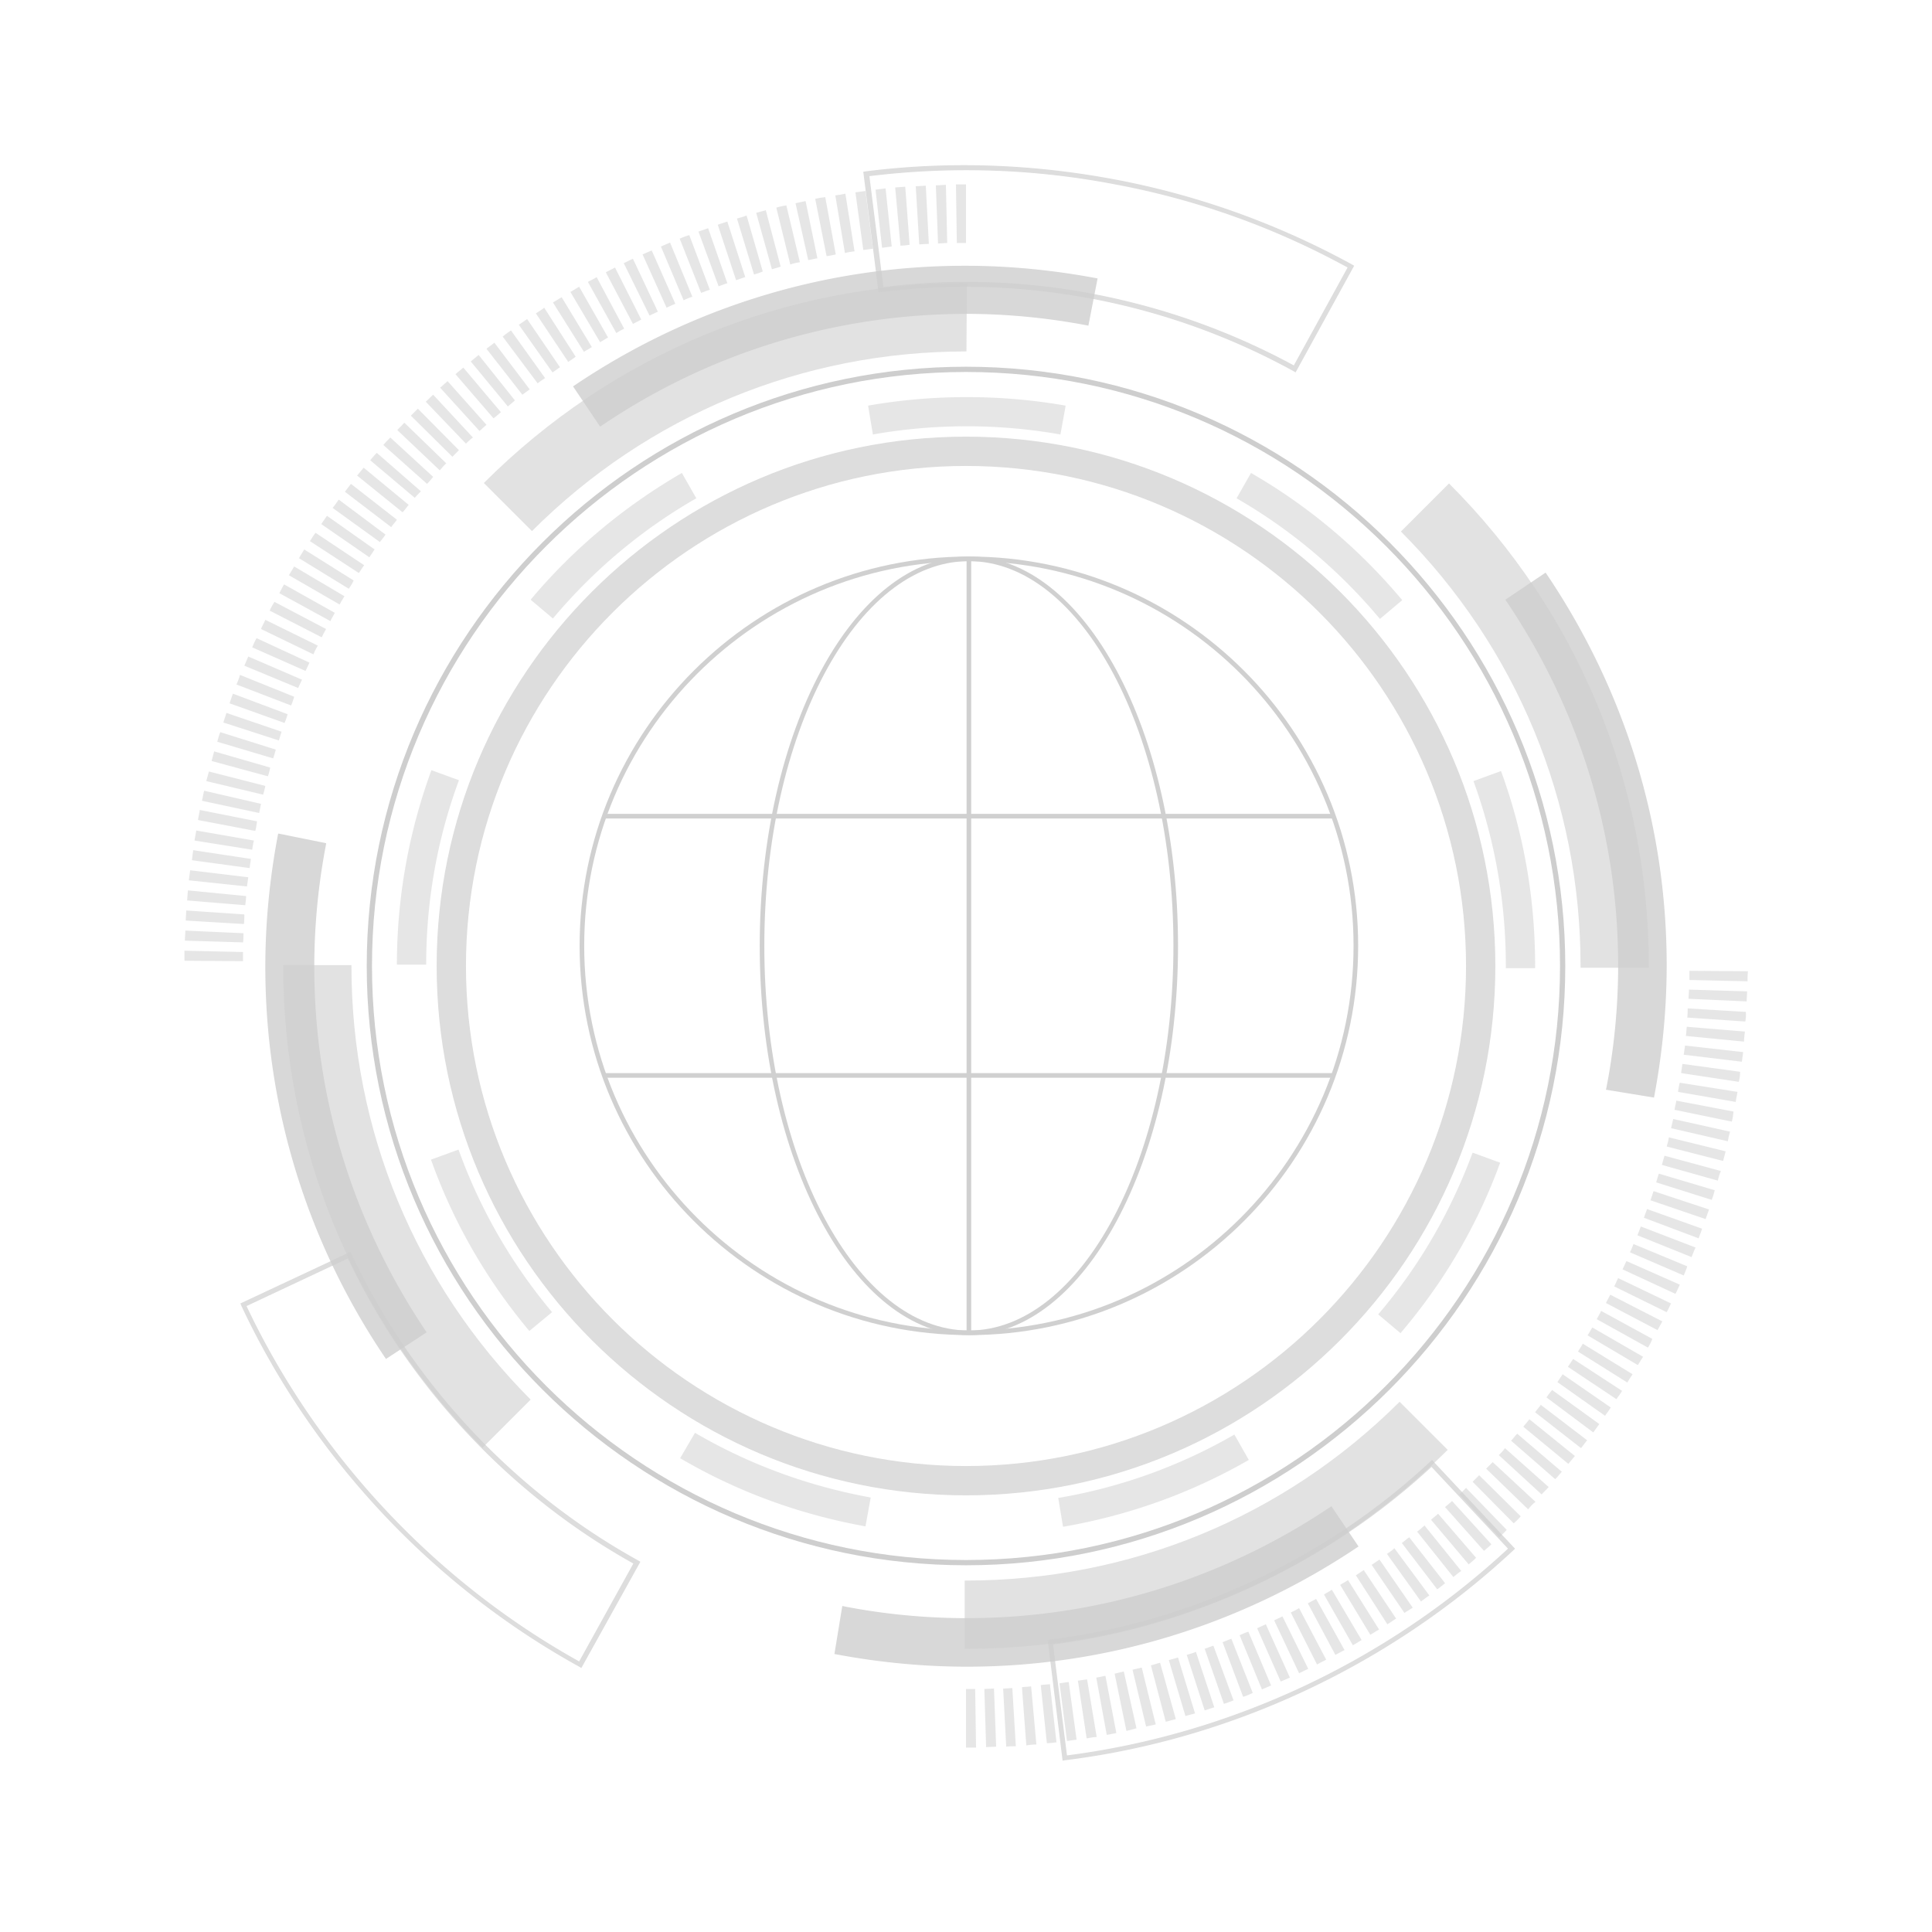 <svg width="670" height="670" fill="none" xmlns="http://www.w3.org/2000/svg"><g opacity=".39" clip-path="url(#clip0_852_2538)"><path opacity=".7" d="M368.5 610.579l-5.154-41.837.91-.152c48.81-6.063 95.649-28.043 131.726-61.694l.606-.607 28.801 30.772-.606.606c-42.595 39.715-97.772 65.636-155.373 72.76l-.91.152zm-3.335-40.321l4.851 38.502c56.692-7.276 110.808-32.591 152.948-71.699l-26.527-28.346c-36.229 33.5-82.765 55.328-131.272 61.543zm-163.559 8.185l-.758-.455c-50.78-28.043-92.466-72.457-117.174-125.208l-.303-.758 38.199-17.887.303.758c21.07 44.717 56.39 82.462 99.439 106.26l.758.455-20.464 36.835zM85.493 452.932c24.557 51.841 65.484 95.497 115.355 123.237l18.797-33.954c-42.747-23.799-77.914-61.392-98.984-105.806l-35.168 16.523zm363.801-323.783l-.758-.455a236.261 236.261 0 00-69.425-25.011c-24.405-4.7-49.113-5.457-73.518-2.426l-.91.152-5.305-41.837.909-.152c28.801-3.638 57.905-2.577 86.706 2.88 28.801 5.457 56.389 15.462 81.855 29.408l.758.454-20.312 36.987zM334.697 97.771c15.007 0 30.013 1.364 44.869 4.244 24.405 4.699 47.597 13.037 69.122 24.709l18.645-33.955c-25.163-13.794-52.145-23.496-80.491-28.801-28.346-5.457-56.996-6.367-85.342-2.88l4.851 38.502a222.466 222.466 0 0128.346-1.819z" fill="gray"/><path opacity=".8" d="M335.304 577.989c-15.31 0-30.772-1.516-45.93-4.396l2.728-16.674.607.151c13.945 2.729 28.346 4.093 42.595 4.093 45.172 0 88.828-13.491 126.42-38.805l9.399 13.945c-40.322 27.134-87.313 41.686-135.819 41.686zM133.849 471.274c-27.437-40.473-41.837-87.464-41.837-135.971 0-15.31 1.516-30.771 4.396-45.93l.151-.303 16.523 3.335v.303a225.591 225.591 0 00-4.093 42.747c0 45.172 13.491 88.828 38.957 126.572l-14.097 9.247zm439.744-90.647l-16.674-2.729.152-.606c2.728-13.946 4.092-28.346 4.092-42.595 0-45.172-13.491-88.98-39.108-126.724L536 198.575c27.437 40.473 41.989 87.464 41.989 136.122 0 15.31-1.516 30.772-4.396 45.93zM208.125 147.946L198.727 134c40.473-27.436 87.463-41.837 135.97-41.837 15.31 0 30.772 1.516 45.93 4.396l-3.183 16.371a225.665 225.665 0 00-42.747-4.093c-45.172.152-88.979 13.491-126.572 39.109z" fill="gray"/><path opacity=".6" d="M334.546 571.774v-23.647h.303c56.995 0 110.353-21.98 150.522-61.998l16.675 16.675c-44.718 44.414-103.987 68.97-166.894 68.97h-.606zm-167.197-69.728C122.783 457.328 98.227 398.059 98.227 335v-.303h23.647V335c0 56.844 22.131 110.202 62.149 150.371l-16.674 16.675zm404.425-166.439h-23.647V335c0-56.844-22.131-110.353-62.301-150.674l16.674-16.674C547.218 212.369 571.774 271.79 571.774 335v.607zM184.478 184.175L167.803 167.5C212.521 122.783 271.79 98.227 335 98.227h.303l-.151 23.647H335c-56.844 0-110.353 22.131-150.522 62.301z" fill="gray"/><path opacity=".7" d="M334.999 518.567c-101.257 0-183.567-82.31-183.567-183.568 0-101.257 82.31-183.567 183.567-183.567 101.258 0 183.568 82.31 183.568 183.567 0 101.258-82.31 183.568-183.568 183.568zm0-356.979c-95.649 0-173.411 77.762-173.411 173.411 0 95.65 77.762 173.412 173.411 173.412 95.65 0 173.412-77.762 173.412-173.412 0-95.649-77.762-173.411-173.412-173.411z" fill="gray"/><g opacity=".47" clip-path="url(#clip1_852_2538)" fill="#000"><path d="M335.997 463C261.561 463 201 402.435 201 328s60.561-135 134.997-135S471 253.559 471 328s-60.561 135.006-135.003 135.006V463zm0-268.403c-73.558 0-133.4 59.841-133.4 133.403 0 73.562 59.842 133.408 133.4 133.408s133.4-59.846 133.4-133.408c0-73.562-59.836-133.403-133.4-133.403z"/><path d="M336.799 193.796h-1.598v268.403h1.598V193.796z"/><path d="M335.997 463c-39.988 0-72.532-60.559-72.532-135s32.544-135 72.532-135c39.989 0 72.533 60.565 72.533 135.006s-32.538 135-72.533 135V463zm0-268.403c-39.11 0-70.935 59.846-70.935 133.409 0 73.562 31.819 133.402 70.935 133.402 39.117 0 70.935-59.84 70.935-133.402 0-73.563-31.818-133.409-70.935-133.409z"/><path d="M462.211 282.247H209.512v1.597h252.699v-1.597zm0 89.902H209.512v1.598h252.699v-1.598z"/></g><path d="M335.001 542.821c-114.597 0-207.821-93.224-207.821-207.821s93.224-207.821 207.821-207.821S542.822 220.403 542.822 335s-93.224 207.821-207.821 207.821zm0-413.823c-113.688 0-206.002 92.466-206.002 206.002 0 113.688 92.466 206.002 206.002 206.002 113.688 0 206.002-92.466 206.002-206.002 0-113.688-92.314-206.002-206.002-206.002z" fill="gray"/><path d="M335 606.032V585.72h3.183l.303 20.312H335zm6.973-.151l-.606-20.161 3.334-.152.758 20.161-3.486.152zm6.973-.152l-1.061-20.161c1.061 0 2.122-.151 3.183-.151l1.213 20.16c-.91 0-2.123 0-3.335.152zm6.973-.455l-1.516-20.16c1.061-.152 2.122-.152 3.183-.304l1.819 20.161c-1.061 0-2.274.152-3.486.303zm7.124-.758l-2.122-20.16c1.061-.152 2.122-.152 3.183-.303l2.274 20.16c-1.061.152-2.274.303-3.335.303zm6.973-.758l-2.577-20.009 3.183-.454 2.729 20.009-3.335.454zm6.821-.909l-3.032-20.009 3.184-.455 3.335 20.009c-1.213 0-2.274.303-3.487.455zm6.973-1.213l-3.638-19.857c1.061-.152 2.122-.455 3.183-.607l3.79 19.858c-1.061.152-2.274.455-3.335.606zm6.821-1.364l-4.093-19.857 3.184-.758 4.396 19.706-3.487.909zm6.822-1.516l-4.7-19.706c1.061-.303 2.123-.454 3.184-.758l4.85 19.706c-1.061.303-2.122.455-3.334.758zm6.821-1.667l-5.154-19.555 3.183-.909 5.457 19.554c-1.212.303-2.274.607-3.486.91zm6.821-1.971l-5.76-19.403 3.183-.909 5.912 19.403a99.548 99.548 0 00-3.335.909zm6.67-1.97l-6.215-19.252c1.061-.303 2.122-.606 3.183-1.061l6.367 19.252c-1.062.303-2.274.757-3.335 1.061zm6.669-2.274l-6.669-19.1c1.061-.303 1.97-.758 3.031-1.061l6.973 18.948c-1.061.455-2.274.91-3.335 1.213zm6.67-2.425l-7.124-18.948c1.061-.455 1.97-.758 3.031-1.213l7.428 18.796c-1.213.607-2.274 1.061-3.335 1.365zm6.518-2.577l-7.731-18.797c1.062-.455 1.971-.909 3.032-1.212l7.882 18.644-3.183 1.365zm6.518-2.729l-8.185-18.493c1.061-.455 1.97-.91 3.031-1.364l8.338 18.493-3.184 1.364zm6.367-2.88l-8.64-18.342c.909-.454 1.97-.909 2.88-1.364l8.943 18.19c-1.061.455-2.122 1.061-3.183 1.516zm6.215-3.032l-9.095-18.038c.909-.455 1.97-.91 2.88-1.516l9.398 17.887c-1.061.606-2.122 1.061-3.183 1.667zm6.366-3.335l-9.55-17.886c.91-.455 1.971-1.062 2.881-1.516l9.853 17.735c-1.213.606-2.274 1.213-3.184 1.667zm6.064-3.334l-10.005-17.584c.91-.606 1.819-1.061 2.729-1.667l10.307 17.432c-.909.606-1.97 1.212-3.031 1.819zm6.063-3.638l-10.459-17.281c.909-.606 1.819-1.061 2.728-1.667l10.763 17.129c-1.061.606-1.971 1.212-3.032 1.819zm5.912-3.638l-10.914-16.978 2.728-1.819 11.217 16.826c-1.061.606-1.97 1.364-3.031 1.971zm5.911-3.942L475.67 542.67l2.728-1.819 11.521 16.674c-.91.607-1.971 1.213-2.881 1.819zm5.761-3.941l-11.824-16.522c.91-.607 1.819-1.213 2.577-1.971l12.127 16.371c-1.061.758-1.971 1.364-2.88 2.122zm5.608-4.244l-12.278-16.068c.909-.606 1.667-1.364 2.577-1.971l12.43 15.917c-.91.758-1.819 1.516-2.729 2.122zm5.609-4.244l-12.582-15.765c.91-.606 1.668-1.364 2.577-2.122l12.733 15.764c-.909.607-1.819 1.365-2.728 2.123zm5.305-4.396l-13.036-15.462c.758-.758 1.667-1.364 2.425-2.122l13.188 15.31c-.758.758-1.667 1.516-2.577 2.274zm5.306-4.699l-13.491-15.159c.758-.758 1.667-1.364 2.425-2.122l13.643 15.007c-.758.758-1.668 1.516-2.577 2.274zm5.305-4.7l-13.794-14.855 2.274-2.274 14.097 14.553c-.909 1.061-1.819 1.819-2.577 2.576zm5.002-4.85l-14.248-14.401 2.273-2.273 14.401 14.248a18.293 18.293 0 01-2.426 2.426zm5.003-4.851l-14.552-14.097 2.273-2.274 14.856 13.794c-1.062.758-1.819 1.668-2.577 2.577zm4.699-5.154l-14.855-13.642c.757-.758 1.515-1.516 2.122-2.426l15.158 13.491c-.758.91-1.667 1.668-2.425 2.577zm4.699-5.305l-15.31-13.34c.758-.757 1.364-1.667 2.122-2.425l15.462 13.188c-.758.909-1.516 1.819-2.274 2.577zm4.547-5.306l-15.613-12.884c.758-.91 1.364-1.668 2.122-2.577l15.765 12.733-2.274 2.728zm4.396-5.457l-15.916-12.429c.606-.91 1.364-1.668 1.971-2.577l16.067 12.278c-.757.909-1.364 1.819-2.122 2.728zm4.245-5.457l-16.22-12.126c.606-.91 1.213-1.668 1.971-2.577l16.371 11.823c-.758.91-1.364 1.971-2.122 2.88zm4.092-5.76l-16.522-11.672 1.819-2.728 16.674 11.52c-.606 1.061-1.364 1.971-1.971 2.88zm3.942-5.76l-16.826-11.217 1.819-2.729 16.977 11.066c-.606 1.061-1.364 1.97-1.97 2.88zm3.789-5.76l-17.129-10.763c.607-.909 1.213-1.819 1.668-2.728l17.28 10.611c-.606.909-1.213 1.819-1.819 2.88zm3.638-6.064l-17.432-10.307c.606-.91 1.061-1.819 1.667-2.729l17.584 10.156c-.606.91-1.212 1.971-1.819 2.88zm3.487-6.063l-17.736-9.853c.455-.909 1.061-1.819 1.516-2.88l17.735 9.701c-.303 1.062-.909 2.123-1.515 3.032zm3.334-6.063l-17.886-9.398c.454-.91 1.061-1.971 1.515-2.88l18.039 9.246c-.455.91-1.061 1.971-1.668 3.032zm3.184-6.215l-18.19-8.944c.454-.909.909-1.97 1.364-2.88l18.342 8.792c-.455.91-.91 1.971-1.516 3.032zm3.031-6.367l-18.341-8.488c.455-.91.909-1.971 1.364-2.88l18.493 8.185c-.455 1.061-.909 2.122-1.516 3.183zm2.88-6.366l-18.644-8.034a23.47 23.47 0 001.212-2.88l18.645 7.731c-.303 1.061-.758 2.122-1.213 3.183zm2.729-6.367l-18.796-7.579c.454-1.061.758-1.97 1.212-3.032l18.948 7.276a76.159 76.159 0 00-1.364 3.335zm2.425-6.518l-18.948-7.124c.304-1.061.758-1.971 1.061-3.032l19.1 6.821c-.303 1.061-.758 2.123-1.213 3.335zm2.426-6.67l-19.1-6.518 1.061-3.183 19.251 6.367-1.212 3.334zm2.122-6.669l-19.251-6.064c.303-1.061.606-2.122.909-3.031l19.403 5.76c-.303 1.061-.606 2.274-1.061 3.335zm2.122-6.67l-19.403-5.457.91-3.183 19.554 5.305c-.455 1.061-.758 2.122-1.061 3.335zm1.819-6.821l-19.554-5.002c.303-1.061.606-2.123.758-3.184l19.705 4.851c-.303 1.061-.606 2.274-.909 3.335zm1.667-6.821l-19.705-4.548.757-3.183 19.706 4.396c-.303 1.061-.606 2.274-.758 3.335zm1.365-6.822l-19.858-4.092c.152-1.062.455-2.123.607-3.184l19.857 3.79c-.152 1.213-.303 2.425-.606 3.486zm1.364-6.821l-20.009-3.486c.151-1.061.303-2.123.606-3.184l20.009 3.184c-.151 1.061-.454 2.273-.606 3.486zM603 375.17l-20.009-3.031.455-3.184 20.009 2.729c0 1.212-.152 2.274-.455 3.486zm1.061-6.973l-20.161-2.425.455-3.183 20.161 2.274-.455 3.334zm.758-6.972l-20.161-1.971c.152-1.061.152-2.122.304-3.183l20.16 1.667c-.151 1.213-.303 2.425-.303 3.487zm.455-6.973l-20.161-1.365c.152-1.061.152-2.122.152-3.183l20.16 1.213c.152 1.061 0 2.122-.151 3.335zm.455-6.973l-20.161-.91c0-1.061.151-2.122.151-3.183l20.161.606c0 1.213-.151 2.274-.151 3.487zm.303-6.973l-20.161-.455v-3.183l20.312.152c-.151 1.212-.151 2.273-.151 3.486zm-521.751-6.973l-20.312-.152v-3.486l20.312.455v3.183zm0-6.518l-20.16-.606c0-1.213.15-2.274.15-3.487l20.162.91c0 1.061 0 2.122-.152 3.183zm.303-6.367l-20.16-1.212c0-1.213.151-2.274.151-3.487l20.16 1.365c0 1.061 0 2.273-.15 3.334zm.455-6.518l-20.16-1.667c.15-1.213.15-2.274.302-3.487l20.161 1.971c0 1.061-.151 2.122-.303 3.183zm.606-6.518l-20.16-2.122c.151-1.213.303-2.274.454-3.486l20.161 2.425-.455 3.183zm.91-6.366l-20.01-2.729c.152-1.212.304-2.274.455-3.486l20.01 3.031-.455 3.184zm.91-6.367l-20.01-3.183c.152-1.213.455-2.274.606-3.487l20.01 3.487c-.304 1.061-.455 2.122-.607 3.183zm1.06-6.518l-19.857-3.79c.151-1.212.455-2.273.606-3.486l19.858 3.941c-.152 1.213-.303 2.274-.607 3.335zm1.365-6.215l-19.858-4.244c.303-1.213.455-2.274.758-3.487l19.706 4.548c-.152 1.061-.455 2.122-.606 3.183zm1.364-6.366l-19.706-4.699a97.12 97.12 0 01.91-3.335l19.554 5.002c-.152.909-.455 1.971-.758 3.032zm1.667-6.367l-19.554-5.305c.303-1.061.606-2.274.91-3.335l19.402 5.608c-.151 1.062-.455 2.123-.758 3.032zm1.82-6.215l-19.403-5.76c.303-1.061.606-2.274 1.06-3.335l19.252 6.064a76.296 76.296 0 01-.91 3.031zm1.97-6.215l-19.251-6.215c.303-1.061.758-2.273 1.06-3.335l19.1 6.519c-.303 1.061-.606 2.122-.91 3.031zm1.97-6.063l-19.1-6.821c.456-1.061.759-2.274 1.213-3.335l18.949 7.124a24.062 24.062 0 01-1.062 3.032zm2.274-6.063l-18.948-7.276c.455-1.062.91-2.123 1.213-3.335l18.796 7.579a24.053 24.053 0 01-1.061 3.032zm2.426-6.064l-18.645-7.731 1.364-3.183 18.645 8.034c-.455.91-.91 1.971-1.364 2.88zm2.576-5.912l-18.493-8.185c.455-1.061.91-2.122 1.516-3.183l18.342 8.488c-.455.91-.91 1.971-1.365 2.88zm2.729-5.76l-18.19-8.792c.455-1.061 1.061-2.122 1.516-3.183l18.19 8.944a28.18 28.18 0 00-1.516 3.031zm2.88-5.912l-18.038-9.246a19.447 19.447 0 011.667-3.032l17.887 9.398c-.606 1.061-1.061 1.971-1.516 2.88zm3.032-5.608L96.862 205.7c.607-1.062 1.062-2.123 1.668-3.032l17.584 9.853c-.455.909-1.062 1.819-1.516 2.88zm3.183-5.76l-17.584-10.156c.607-1.061 1.213-1.971 1.819-3.032l17.432 10.308c-.606 1.061-1.212 1.97-1.667 2.88zm3.183-5.457l-17.28-10.611c.606-1.061 1.212-1.971 1.819-3.032l17.129 10.763c-.455 1.061-1.061 1.97-1.668 2.88zm3.487-5.457l-16.978-11.066c.607-.909 1.213-1.971 1.971-2.88l16.826 11.217-1.819 2.729zm3.638-5.457l-16.675-11.521c.607-.909 1.365-1.97 1.971-2.88l16.523 11.672-1.819 2.729zm3.638-5.306l-16.371-11.823c.758-.91 1.364-1.819 2.122-2.88l16.219 12.126c-.606.91-1.212 1.668-1.97 2.577zm3.941-5.154L119.6 170.532c.758-.909 1.364-1.819 2.122-2.728l15.916 12.429c-.606.91-1.364 1.668-1.97 2.577zm3.941-5.153l-15.765-12.733 2.274-2.729 15.613 12.885c-.758.909-1.364 1.819-2.122 2.577zm4.244-5.003l-15.461-13.036c.758-.909 1.516-1.819 2.274-2.577l15.31 13.34c-.758.757-1.516 1.515-2.123 2.273zm4.245-4.85l-15.159-13.491c.758-.91 1.516-1.668 2.426-2.577l14.855 13.642c-.758.91-1.364 1.668-2.122 2.426zm4.396-4.7l-14.704-13.945c.758-.91 1.667-1.668 2.425-2.577l14.552 14.097c-.909.758-1.515 1.668-2.273 2.425zm4.396-4.699l-14.401-14.248 2.425-2.426 14.249 14.401-2.273 2.273zm4.699-4.547l-13.946-14.552c.909-.758 1.667-1.668 2.577-2.425l13.794 14.855c-.91.606-1.667 1.364-2.425 2.122zm4.699-4.396l-13.643-15.007c.91-.758 1.668-1.516 2.577-2.274l13.491 15.159c-.758.606-1.516 1.364-2.425 2.122zm4.85-4.396l-13.187-15.31 2.728-2.274 13.036 15.462c-.909.758-1.667 1.516-2.577 2.122zm5.003-4.093l-12.885-15.613 2.729-2.274 12.581 15.765c-.758.758-1.667 1.364-2.425 2.122zm5.002-4.092l-12.43-15.917c.91-.758 1.819-1.364 2.729-2.122l12.278 16.22c-.758.454-1.668 1.212-2.577 1.819zm5.305-3.942l-12.126-16.219c.909-.758 1.819-1.364 2.88-2.122l11.823 16.522c-.909.607-1.819 1.213-2.577 1.819zm5.154-3.789l-11.672-16.523c.91-.606 1.971-1.364 2.88-1.97l11.369 16.674c-.758.606-1.667 1.212-2.577 1.819zm5.457-3.638l-11.217-16.826c.91-.606 1.971-1.213 2.88-1.971l10.914 16.978c-.758.606-1.667 1.212-2.577 1.819zm5.457-3.487l-10.762-17.129c1.061-.606 1.97-1.212 3.031-1.819l10.46 17.281c-.91.606-1.819 1.061-2.729 1.667zm5.609-3.335l-10.308-17.432c1.061-.606 1.971-1.212 3.032-1.819l10.004 17.584c-.909.606-1.819 1.061-2.728 1.667zm5.608-3.183l-9.852-17.735c1.061-.606 2.122-1.061 3.031-1.668l9.55 17.887c-.91.455-1.819.91-2.729 1.516zm5.761-3.183l-9.399-17.887c1.062-.606 2.123-1.061 3.184-1.667l9.095 18.038c-1.061.606-1.971 1.061-2.88 1.516zm5.76-2.88l-8.944-18.19c1.061-.455 2.123-1.061 3.184-1.516l8.64 18.342c-.91.454-1.971.909-2.88 1.364zm5.912-2.729l-8.338-18.493 3.184-1.364 8.185 18.493c-1.061.455-2.122.91-3.031 1.364zm5.911-2.577l-7.882-18.644 3.183-1.365 7.731 18.797c-1.061.303-2.122.758-3.032 1.212zm6.064-2.576l-7.428-18.797c1.061-.455 2.122-.91 3.335-1.213l7.124 18.948c-1.061.304-2.122.758-3.031 1.062zm6.063-2.274l-6.973-18.948c1.061-.455 2.274-.758 3.335-1.213l6.67 19.1c-1.061.303-2.122.758-3.032 1.06zm6.063-2.122l-6.366-19.251c1.061-.304 2.274-.759 3.335-1.062l6.215 19.252c-1.061.303-2.123.757-3.184 1.06zm6.215-1.971l-5.911-19.403c1.061-.303 2.273-.606 3.334-1.06l5.609 19.402c-.91.455-1.971.758-3.032 1.061zm6.215-1.819l-5.457-19.554c1.061-.303 2.274-.607 3.335-.91l5.154 19.554c-.91.304-1.971.607-3.032.91zm6.367-1.667l-4.851-19.706c1.061-.303 2.274-.607 3.487-.758l4.699 19.706c-1.365.151-2.274.454-3.335.758zm6.215-1.516l-4.396-19.706c1.212-.303 2.274-.455 3.486-.758l4.093 19.857c-1.061.152-2.122.455-3.183.607zm6.366-1.364l-3.941-19.858c1.213-.303 2.274-.455 3.486-.606l3.638 19.857c-1.061.303-2.122.455-3.183.607zm6.367-1.062l-3.335-20.009c1.213-.151 2.274-.303 3.486-.606l3.184 20.01c-1.213.15-2.274.302-3.335.605zm6.366-1.06l-2.728-20.01c1.212-.151 2.274-.303 3.486-.454l2.577 20.009c-1.061.151-2.274.303-3.335.454zm6.518-.759l-2.273-20.16c1.212-.152 2.273-.303 3.486-.455l2.122 20.16c-1.212.152-2.274.304-3.335.455zm6.367-.757l-1.819-20.161c1.213-.152 2.274-.152 3.486-.303l1.516 20.16c-.909.152-2.122.303-3.183.303zm6.518-.455l-1.213-20.16c1.213 0 2.274-.152 3.487-.152l1.061 20.16c-1.213 0-2.274.152-3.335.152zm6.518-.303l-.758-20.161c1.213 0 2.274-.152 3.487-.152l.454 20.161c-1.061 0-2.122.152-3.183.152zm6.518-.152l-.303-20.312H335V84.28h-3.183zm36.835 445.201l-1.667-10.005c21.525-3.638 42.14-11.065 61.088-21.979l5.002 8.792c-20.009 11.52-41.685 19.251-64.423 23.192zm-68.516-.152c-22.737-4.092-44.414-11.975-64.271-23.647l5.154-8.792c18.948 11.066 39.412 18.494 60.936 22.435l-1.819 10.004zm185.539-67l-7.731-6.518c14.249-16.674 25.163-35.622 32.742-56.086l9.55 3.487c-7.882 21.676-19.554 41.534-34.561 59.117zm-302.106-.758c-14.856-17.735-26.376-37.744-34.107-59.42l9.55-3.487c7.428 20.616 18.342 39.564 32.439 56.389l-7.882 6.518zm348.794-125.814h-10.156v-.91c0-21.979-3.79-43.504-11.218-63.968l9.55-3.486c7.882 21.525 11.824 44.262 11.824 67.454v.91zm-384.568-1.213h-10.156c0-23.192 4.092-45.93 11.975-67.454l9.55 3.486c-7.58 20.464-11.369 41.989-11.369 63.968zM478.55 214.643c-14.097-16.826-30.771-30.923-49.719-41.838l5.002-8.791c20.009 11.52 37.593 26.375 52.448 44.111l-7.731 6.518zm-286.796-.152l-7.731-6.518c14.855-17.735 32.591-32.439 52.448-43.959l5.003 8.791c-18.797 10.763-35.623 24.86-49.72 41.686zm175.989-63.817c-21.374-3.789-43.656-3.789-65.03 0l-1.667-10.004c22.434-3.941 46.081-3.941 68.516 0l-1.819 10.004z" opacity=".5" fill="gray"/></g><defs><clipPath id="clip0_852_2538"><path fill="#fff" d="M0 0h670v670H0z"/></clipPath><clipPath id="clip1_852_2538"><path fill="#fff" transform="translate(201 193)" d="M0 0h270v270H0z"/></clipPath></defs></svg>